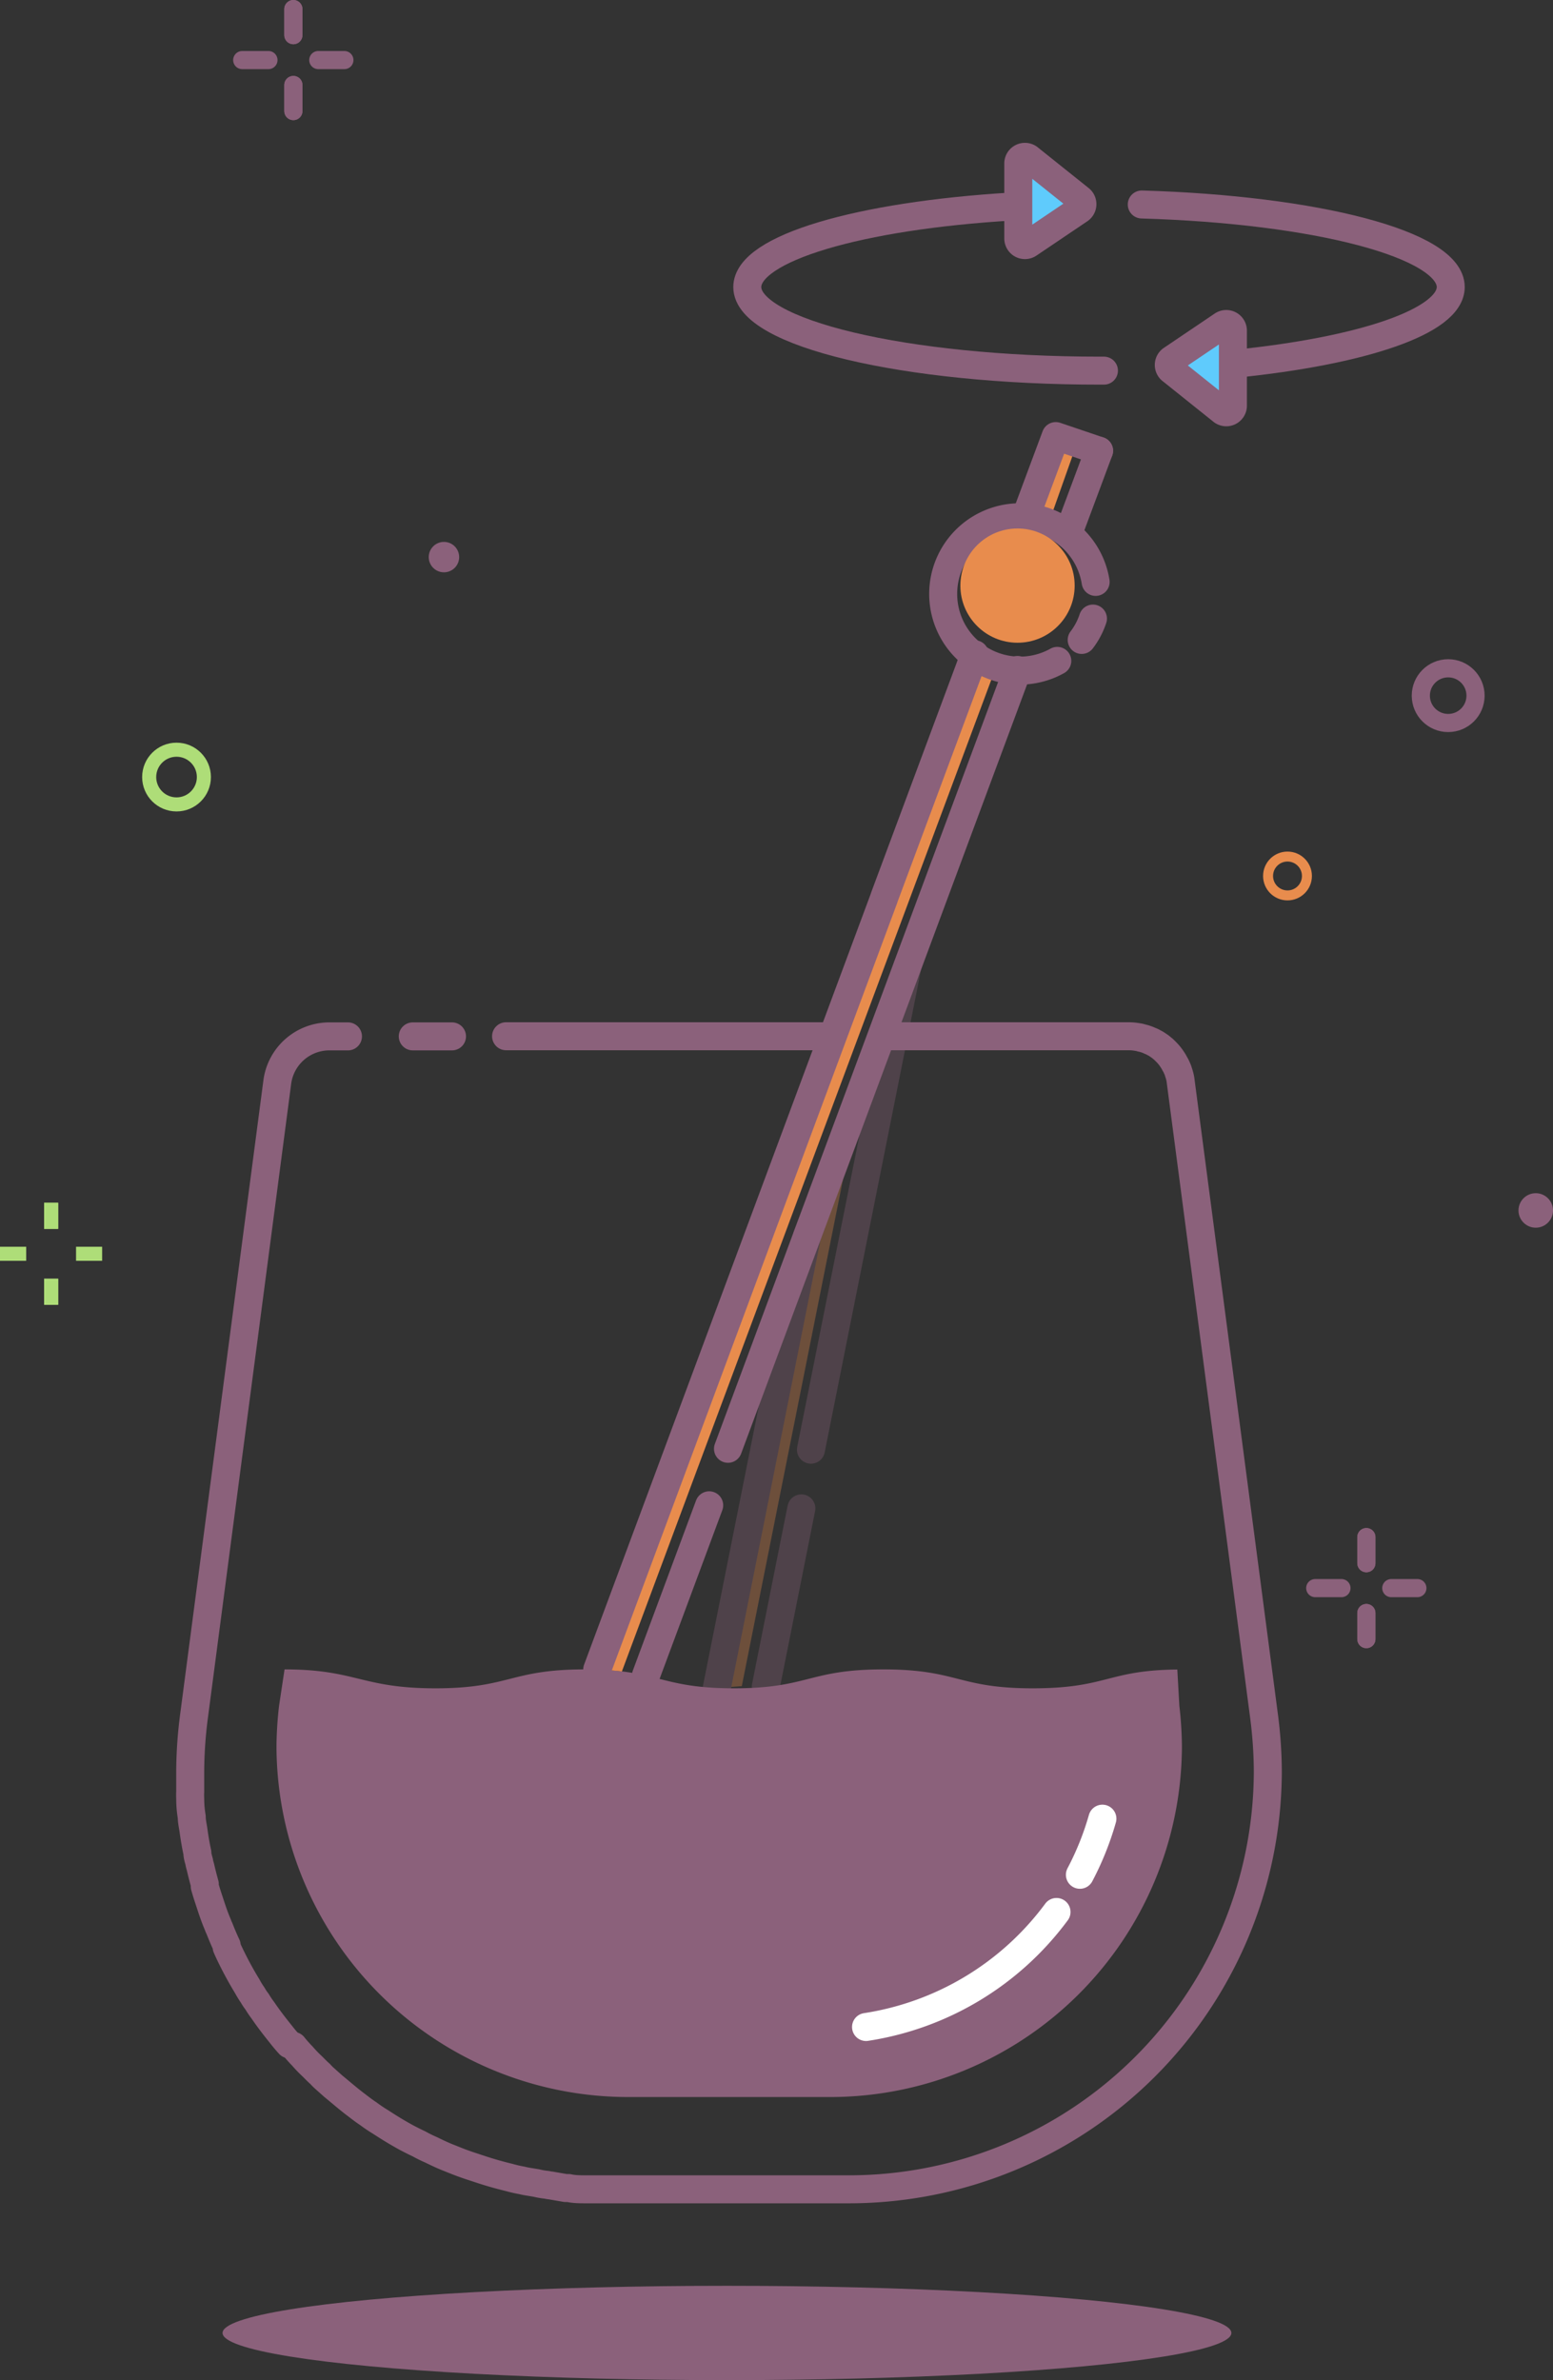 <svg viewBox="0 0 121.49 186.23" xmlns="http://www.w3.org/2000/svg"><rect x="0" y="0" width="121.49" height="186.23" fill="#333333" stroke="none"/><defs><style>.cls-1{opacity:0.32;}.cls-2,.cls-5,.cls-6,.cls-7,.cls-8{fill:none;}.cls-2,.cls-6{stroke:#8b617b;}.cls-2,.cls-5,.cls-6{stroke-linecap:round;stroke-linejoin:round;}.cls-2,.cls-5{stroke-width:2.19px;}.cls-3{fill:#e88c4d;}.cls-4{fill:#8b617b;}.cls-5{stroke:#fff;}.cls-6{stroke-width:1.42px;}.cls-7{stroke:#aedd78;stroke-width:1.1px;}.cls-7,.cls-8{stroke-miterlimit:10;}.cls-8{stroke:#e88c4d;stroke-width:0.78px;}.cls-9{fill:#5fcbfc;}</style></defs><g data-name="Layer 2" id="Layer_2"><g id="Desktop"><g id="Body"><g data-name="Section 3" id="Section_3"><g class="cls-1"><line y2="131.96" x2="59.91" y1="118.02" x1="62.69" class="cls-2"></line><path d="M63.46,95.86l-7,36.2c.58-.06,1.1-.1,1.57-.13L67.3,85.5Z" class="cls-3"></path><line y2="132.1" x2="56.07" y1="96.72" x1="63.13" class="cls-2"></line><path d="M63.44,113.43,71,75.56h0" class="cls-2"></path><line y2="96.72" x2="63.13" y1="95.86" x1="63.46" class="cls-2"></line></g><path d="M92.46,136.57v.19a27.52,27.52,0,0,1-27.52,27.32H49.14A27.52,27.52,0,0,1,21.63,136.8v-.23a29.5,29.5,0,0,1,.2-3.1l.43-2.85c5.62,0,6,1.48,11.81,1.48s5.84-1.48,11.67-1.48,5.84,1.48,11.68,1.48,5.84-1.48,11.68-1.48,5.83,1.48,11.68,1.48,5.84-1.42,11.32-1.47l.16,2.84A29.32,29.32,0,0,1,92.46,136.57Z" class="cls-4"></path><path d="M82.65,149.6a22.83,22.83,0,0,1-14.9,9" class="cls-5"></path><path d="M86.24,142.3a22.74,22.74,0,0,1-1.76,4.39" class="cls-5"></path><path d="M27.22,81.09H25.77a4.11,4.11,0,0,0-4.08,3.59l-6.51,49.58a34.52,34.52,0,0,0-.3,4.3v.27c0,.45,0,.9,0,1.35a5.59,5.59,0,0,0,0,.57q0,.7.12,1.41c0,.36.09.72.14,1.08.08.59.18,1.17.3,1.72,0,.25.08.48.14.71a2.73,2.73,0,0,0,.1.41c.1.45.22.9.34,1.34a1.33,1.33,0,0,0,0,.19c.14.51.31,1,.48,1.52s.34,1,.54,1.46a2.24,2.24,0,0,0,.12.29c.18.45.36.89.57,1.33l0,.07,0,.07c.14.33.3.66.47,1,.35.7.73,1.39,1.14,2.06a7.31,7.31,0,0,0,.43.7,4.11,4.11,0,0,0,.34.51,7.38,7.38,0,0,0,.46.68c.44.65.92,1.27,1.42,1.89.2.26.42.52.65.77" class="cls-2"></path><line y2="81.08" x2="39.59" y1="81.08" x1="65.31" class="cls-2"></line><path d="M69.12,81.08h19.2a4.17,4.17,0,0,1,.71.07.92.92,0,0,1,.25.06,3,3,0,0,1,.71.24,1.11,1.11,0,0,1,.27.13,1.56,1.56,0,0,1,.28.16l.21.14.28.23,0,0,.24.24a3.65,3.65,0,0,1,.45.57,2.29,2.29,0,0,1,.18.31,2.06,2.06,0,0,1,.17.33,2.09,2.09,0,0,1,.13.35,3.14,3.14,0,0,1,.17.75l6.51,49.58a34.37,34.37,0,0,1,.3,4.29v.22a32.77,32.77,0,0,1-32.76,32.55H47.65c-.54,0-1.08,0-1.6,0h-.19c-.47,0-.93,0-1.38-.1l-.24,0L43.09,171a1.57,1.57,0,0,1-.3-.05,5.4,5.4,0,0,1-.82-.14l-.54-.09a6,6,0,0,1-.61-.12c-.34-.06-.68-.14-1-.23-.74-.18-1.49-.39-2.21-.63l-1-.33-.28-.1c-.43-.15-.86-.33-1.29-.5s-.89-.39-1.34-.61a9.61,9.61,0,0,1-.91-.45l0,0c-.32-.15-.64-.31-1-.5l-.18-.1c-.63-.35-1.23-.72-1.84-1.12a11.29,11.29,0,0,1-.95-.64c-.32-.21-.62-.44-.93-.68-.63-.47-1.23-1-1.82-1.48l-.66-.59a4.3,4.3,0,0,1-.37-.37c-.21-.18-.4-.38-.6-.58a10.2,10.2,0,0,1-.79-.82,10.4,10.4,0,0,1-.7-.79" class="cls-2"></path><line y2="81.09" x2="32.29" y1="81.09" x1="35.36" class="cls-2"></line><ellipse ry="3.69" rx="39.46" cy="182.54" cx="56.87" class="cls-4"></ellipse><circle r="2.14" cy="54.43" cx="113.29" class="cls-6"></circle><circle r="1.35" cy="94.71" cx="120.14" class="cls-4"></circle><circle r="1.19" cy="43.59" cx="34.73" class="cls-4"></circle><circle r="2.14" cy="60.8" cx="13.81" class="cls-7"></circle><circle r="1.52" cy="68.54" cx="100.72" class="cls-8"></circle><line y2="124.26" x2="108.84" y1="124.26" x1="110.88" class="cls-6"></line><line y2="124.26" x2="102.89" y1="124.26" x1="104.94" class="cls-6"></line><line y2="120.27" x2="106.89" y1="122.31" x1="106.89" class="cls-6"></line><line y2="126.21" x2="106.89" y1="128.25" x1="106.89" class="cls-6"></line><line y2="120.27" x2="106.89" y1="122.31" x1="106.89" class="cls-6"></line><line y2="126.21" x2="106.89" y1="128.25" x1="106.89" class="cls-6"></line><line y2="4.7" x2="24.9" y1="4.7" x1="26.94" class="cls-6"></line><line y2="4.7" x2="18.95" y1="4.7" x1="21" class="cls-6"></line><line y2="0.71" x2="22.95" y1="2.75" x1="22.95" class="cls-6"></line><line y2="6.65" x2="22.95" y1="8.69" x1="22.95" class="cls-6"></line><line y2="0.71" x2="22.95" y1="2.75" x1="22.95" class="cls-6"></line><line y2="6.65" x2="22.95" y1="8.69" x1="22.95" class="cls-6"></line><line y2="98.1" x2="5.95" y1="98.1" x1="7.99" class="cls-7"></line><line y2="98.1" y1="98.1" x1="2.05" class="cls-7"></line><line y2="94.11" x2="4" y1="96.15" x1="4" class="cls-7"></line><line y2="100.05" x2="4" y1="102.09" x1="4" class="cls-7"></line><line y2="94.11" x2="4" y1="96.15" x1="4" class="cls-7"></line><line y2="100.05" x2="4" y1="102.09" x1="4" class="cls-7"></line><polygon points="84.01 35.36 82.29 40.22 81 39.54 82.37 34.76 84.01 35.36" class="cls-3"></polygon><line y2="131.1" x2="50.53" y1="117.78" x1="55.48" class="cls-2"></line><path d="M77.72,52.73,48.65,130.78c-.47-.06-1-.1-1.57-.13L69.17,70.23l6.57-18,.11,0Z" class="cls-3"></path><polyline points="80.2 40.54 82.59 34.12 85.98 35.27" class="cls-2"></polyline><polyline points="46.72 130.63 69.15 70.3 69.17 70.23 75.85 52.28 76.24 51.2 76.25 51.19" class="cls-2"></polyline><line y2="113.36" x2="56.95" y1="52.42" x1="79.6" class="cls-2"></line><line y2="41.79" x2="83.55" y1="35.27" x1="85.98" class="cls-2"></line><path d="M85.5,48.4a5.68,5.68,0,0,1-.88,1.67" class="cls-2"></path><path d="M82.71,51.71a6,6,0,1,1,3-6.18" class="cls-2"></path><circle r="4.47" cy="45.82" cx="79.6" class="cls-3"></circle><path d="M79.15,16.16c-11.9.71-20.69,3.26-20.69,6.3C58.46,26.05,70.77,29,86,29h.36" class="cls-2"></path><path d="M89.32,16c13.61.4,24.17,3.12,24.17,6.46,0,2.69-6.95,5-16.84,6" class="cls-2"></path><path d="M79.66,12.77v5.89a.52.52,0,0,0,.81.43l4-2.7a.52.52,0,0,0,0-.83l-4-3.2A.52.52,0,0,0,79.66,12.77Z" class="cls-9"></path><path d="M96.45,31.77v-5.9a.52.52,0,0,0-.81-.43l-4,2.7a.52.52,0,0,0,0,.83l4,3.2A.52.52,0,0,0,96.45,31.77Z" class="cls-9"></path><path d="M79.66,12.77v5.89a.52.52,0,0,0,.81.43l4-2.7a.52.52,0,0,0,0-.83l-4-3.2A.52.52,0,0,0,79.66,12.77Z" class="cls-2"></path><path d="M96.45,31.77v-5.9a.52.52,0,0,0-.81-.43l-4,2.7a.52.52,0,0,0,0,.83l4,3.2A.52.52,0,0,0,96.45,31.77Z" class="cls-2"></path></g></g></g></g></svg>